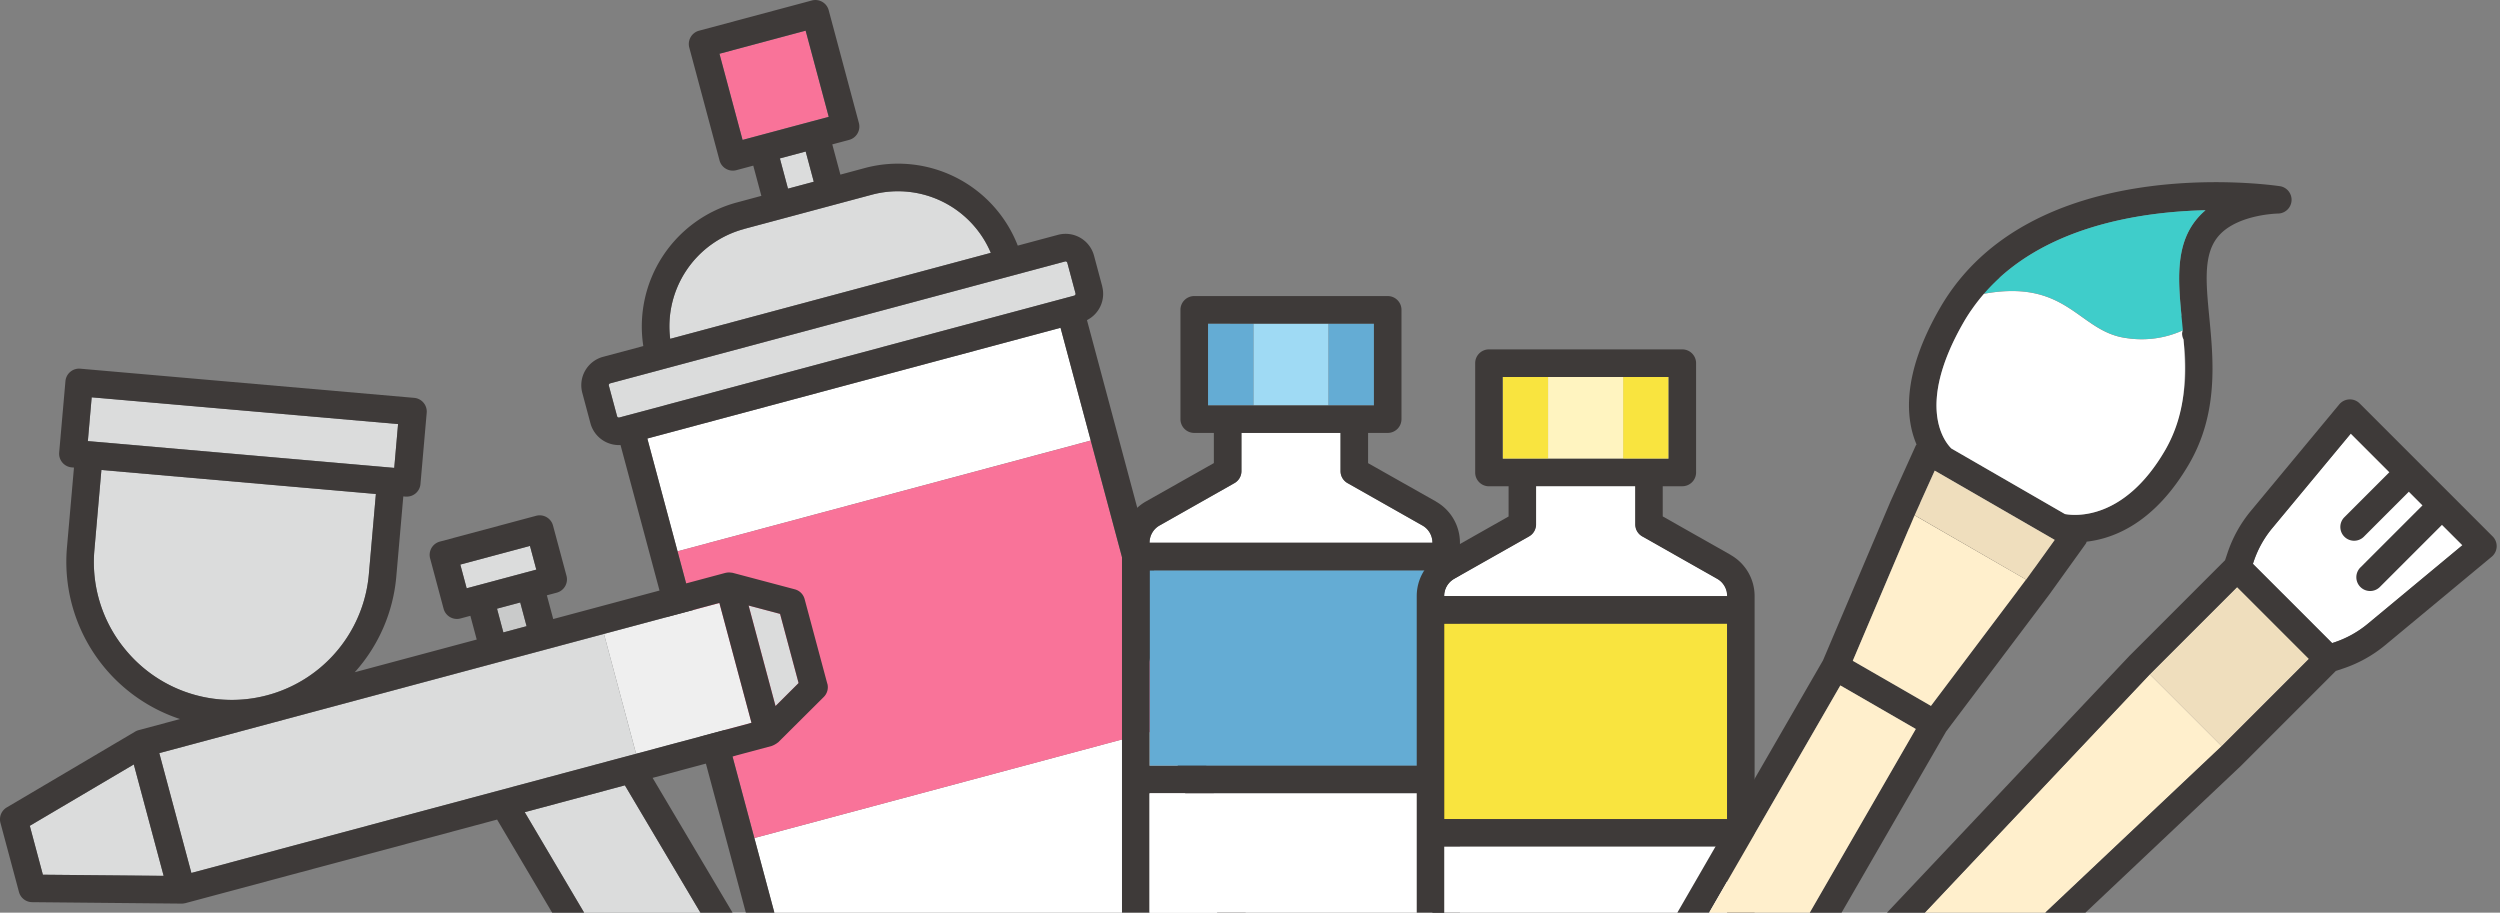 <svg xmlns="http://www.w3.org/2000/svg" xmlns:xlink="http://www.w3.org/1999/xlink" width="189" height="69" viewBox="0 0 189 69"><rect x="0" y="0" width="189" height="69" fill="#808080" stroke="none"/><defs><clipPath id="a"><rect width="189" height="69" transform="translate(1316 140)" fill="none"/></clipPath><clipPath id="b"><rect width="188.748" height="90.63" fill="rgba(0,0,0,0)"/></clipPath></defs><g transform="translate(-1316 -140)" clip-path="url(#a)"><g transform="translate(1316 140)"><path d="M31.831,3.1l6.514-1.745,1.745,6.514-1.275.342L34.852,9.273l-1.276.342Z" transform="translate(22.561 0.962)" fill="#f97399"/><rect width="2.019" height="2.365" transform="translate(58.958 11.978) rotate(-15.013)" fill="#dbdcdc"/><g transform="translate(0 0)"><g clip-path="url(#b)"><path d="M35.251,11.314l2.86-.767,3.963-1.061,2.862-.767a7.621,7.621,0,0,1,8.978,4.4l-24.239,6.5a7.618,7.618,0,0,1,5.576-8.3" transform="translate(20.991 5.996)" fill="#dbdcdc"/><path d="M26.94,20.955a.139.139,0,0,1,.1-.171L61.43,11.569a.14.14,0,0,1,.169.1l.62,2.314a.137.137,0,0,1-.1.169l-.571.154L28.3,23.214l-.571.152a.137.137,0,0,1-.169-.1Z" transform="translate(19.091 8.197)" fill="#dbdcdc"/><path d="M70.816,46.063a.139.139,0,0,1-.1.171L36.327,55.449a.142.142,0,0,1-.171-.1l-.619-2.312a.138.138,0,0,1,.1-.171l.571-.154L69.456,43.8l.571-.152a.137.137,0,0,1,.169.1Z" transform="translate(25.184 30.937)" fill="#dbdcdc"/><rect width="32.34" height="18.651" transform="matrix(0.966, -0.259, 0.259, 0.966, 57.03, 63.353)" fill="#fff"/><rect width="32.34" height="8.826" transform="matrix(0.966, -0.259, 0.259, 0.966, 48.937, 33.152)" fill="#fff"/><rect width="32.34" height="22.44" transform="translate(51.222 41.678) rotate(-15)" fill="#f97399"/><path d="M65.1,21.638l-.62-2.314a2.225,2.225,0,0,0-2.722-1.572l-3.042.815A9.711,9.711,0,0,0,47.161,12.7l-1.854.5-.613-2.285,1.276-.342A1.043,1.043,0,0,0,46.706,9.3L44.422.772A1.041,1.041,0,0,0,43.147.036L34.62,2.32A1.041,1.041,0,0,0,33.884,3.6l2.285,8.527a1.041,1.041,0,0,0,1.275.736l1.276-.342.612,2.285-1.854.5a9.708,9.708,0,0,0-7.071,10.854l-3.043.815a2.224,2.224,0,0,0-1.57,2.722L26.411,32a2.23,2.23,0,0,0,2.274,1.644l12.944,48.3a2.23,2.23,0,0,0-1.148,2.561l.62,2.314A2.227,2.227,0,0,0,43.824,88.4l34.391-9.215a2.228,2.228,0,0,0,1.572-2.724l-.62-2.312A2.227,2.227,0,0,0,76.892,72.5L63.948,24.2a2.224,2.224,0,0,0,1.148-2.56M36.165,4.063l6.514-1.746,1.746,6.514-1.276.342-3.963,1.061-1.275.342Zm4.568,7.913,1.95-.523.612,2.285-1.95.523ZM38.016,17.31l2.862-.766,3.961-1.063,2.862-.766a7.62,7.62,0,0,1,8.978,4.4l-24.239,6.5a7.621,7.621,0,0,1,5.576-8.3M27.8,29.152a.141.141,0,0,1,.1-.171l34.391-9.215a.139.139,0,0,1,.171.1l.619,2.312a.139.139,0,0,1-.1.171l-.571.154L29.166,31.409l-.571.154a.14.14,0,0,1-.171-.1ZM74.867,73,43.631,81.368,30.711,33.152l31.238-8.37Zm2.907,4a.138.138,0,0,1-.1.171L43.284,86.385a.137.137,0,0,1-.169-.1l-.62-2.312a.138.138,0,0,1,.1-.171l.571-.154,33.251-8.908.571-.154a.137.137,0,0,1,.169.1Z" transform="translate(18.227 0.001)" fill="#3e3a39"/><rect width="5.682" height="6.184" transform="translate(94.757 24.461)" fill="#9fdaf4"/><rect width="21.38" height="14.777" transform="translate(86.908 43.114)" fill="#64acd4"/><path d="M51.612,26.153l5.663-3.206a1.039,1.039,0,0,0,.53-.906v-2.89H65.3v2.89a1.041,1.041,0,0,0,.528.906l5.663,3.206a1.486,1.486,0,0,1,.754,1.292v.01H50.86v-.01a1.488,1.488,0,0,1,.752-1.292" transform="translate(36.048 13.575)" fill="#fff"/><path d="M53.446,14.314V20.5h3.43V14.314Z" transform="translate(37.881 10.146)" fill="#64acd4"/><path d="M58.778,14.314V20.5h3.43V14.314Z" transform="translate(41.661 10.146)" fill="#64acd4"/><path d="M73.378,28.632l-5.135-2.9V23.446h1.483A1.042,1.042,0,0,0,70.768,22.4V14.137A1.041,1.041,0,0,0,69.726,13.1H55.1a1.041,1.041,0,0,0-1.042,1.041V22.4A1.042,1.042,0,0,0,55.1,23.446h1.483v2.281l-5.135,2.9a3.575,3.575,0,0,0-1.81,3.1V63.718a1.041,1.041,0,0,0,1.041,1.041H74.147a1.04,1.04,0,0,0,1.041-1.041V31.737a3.575,3.575,0,0,0-1.81-3.1m-21.654,5.2H73.1V48.609H51.724Zm4.419-18.653H68.685v6.184H56.143ZM52.476,30.447l5.665-3.206a1.041,1.041,0,0,0,.528-.906v-2.89H66.16v2.89a1.039,1.039,0,0,0,.53.906l5.661,3.206a1.483,1.483,0,0,1,.754,1.29v.012H51.724v-.012a1.485,1.485,0,0,1,.752-1.29m-.752,20.246H73.1V62.676H51.724Z" transform="translate(35.184 9.283)" fill="#3e3a39"/><rect width="21.38" height="11.984" transform="translate(86.908 59.975)" fill="#fff"/><rect width="21.38" height="14.777" transform="translate(109.184 47.145)" fill="#fccf00"/><path d="M64.648,28.513l5.663-3.206a1.039,1.039,0,0,0,.53-.906v-2.89h7.491V24.4a1.041,1.041,0,0,0,.528.906l5.663,3.206a1.486,1.486,0,0,1,.754,1.292v.01H63.9V29.8a1.488,1.488,0,0,1,.752-1.292" transform="translate(45.288 15.248)" fill="#fff"/><rect width="5.682" height="6.184" transform="translate(117.032 28.492)" fill="#fff4c0"/><path d="M66.482,16.673v6.184h3.43V16.673Z" transform="translate(47.121 11.818)" fill="#dbdcdc"/><path d="M71.814,16.673v6.184h3.43V16.673Z" transform="translate(50.9 11.818)" fill="#dbdcdc"/><rect width="21.38" height="14.777" transform="translate(109.184 47.145)" fill="#f9e43f"/><path d="M64.648,28.513l5.663-3.206a1.039,1.039,0,0,0,.53-.906v-2.89h7.491V24.4a1.041,1.041,0,0,0,.528.906l5.663,3.206a1.486,1.486,0,0,1,.754,1.292v.01H63.9V29.8a1.488,1.488,0,0,1,.752-1.292" transform="translate(45.288 15.248)" fill="#fff"/><path d="M66.482,16.673v6.184h3.43V16.673Z" transform="translate(47.121 11.818)" fill="#f9e43f"/><path d="M71.814,16.673v6.184h3.43V16.673Z" transform="translate(50.9 11.818)" fill="#f9e43f"/><path d="M86.414,30.993l-5.135-2.907V25.805h1.483A1.042,1.042,0,0,0,83.8,24.763V16.5a1.042,1.042,0,0,0-1.042-1.041H68.137A1.041,1.041,0,0,0,67.1,16.5v8.267a1.042,1.042,0,0,0,1.041,1.042h1.485v2.281l-5.135,2.907a3.57,3.57,0,0,0-1.81,3.1V66.077a1.042,1.042,0,0,0,1.041,1.042H87.183a1.041,1.041,0,0,0,1.041-1.042V34.1a3.57,3.57,0,0,0-1.81-3.1m-21.654,5.2H86.14V50.968H64.76Zm4.419-18.653H81.721v6.184H69.179ZM65.512,32.806,71.176,29.6a1.041,1.041,0,0,0,.528-.906v-2.89H79.2v2.89a1.039,1.039,0,0,0,.53.906l5.661,3.206a1.485,1.485,0,0,1,.754,1.29v.012H64.76V34.1a1.487,1.487,0,0,1,.752-1.29M64.76,53.051H86.14V65.035H64.76Z" transform="translate(44.424 10.955)" fill="#3e3a39"/><rect width="21.38" height="11.984" transform="translate(109.184 64.006)" fill="#fff"/><path d="M115.516,27.622l-7.161,5.945a7.8,7.8,0,0,1-2.527,1.4l-.162.055-5.993-5.993.055-.162a7.77,7.77,0,0,1,1.4-2.527l5.945-7.161Z" transform="translate(70.645 13.596)" fill="#fff"/><path d="M77,63.136A2.523,2.523,0,0,0,80.569,66.7l33.3-31.44-5.43-5.429Z" transform="translate(54.086 21.146)" fill="#ffefcc"/><path d="M100.544,38l0,0,6.6-6.6-5.43-5.429-6.6,6.6h0Z" transform="translate(67.414 18.41)" fill="#efdebd"/><path d="M135.222,28.029,125.165,17.973a1.032,1.032,0,0,0-.784-.3,1.045,1.045,0,0,0-.754.376l-6.673,8.04a9.848,9.848,0,0,0-1.779,3.2l-.181.54-7.16,7.161-.009.01-.014.01L76.353,70.33a4.606,4.606,0,0,0,6.512,6.512L116.189,45.38l.01-.012.012-.009,7.158-7.16.542-.179a9.916,9.916,0,0,0,3.2-1.779l8.04-6.674a1.041,1.041,0,0,0,.072-1.538M114.759,43.866,81.434,75.326a2.523,2.523,0,0,1-3.566-3.566l31.46-33.325,6.577-6.575,5.429,5.429Zm11.02-9.227a7.819,7.819,0,0,1-2.527,1.4l-.162.055L117.1,30.105l.055-.162a7.833,7.833,0,0,1,1.4-2.527l5.945-7.161,2.919,2.919L123.993,26.6a1.042,1.042,0,0,0,1.473,1.473l3.426-3.428,1.032,1.034-4.679,4.679a1.042,1.042,0,1,0,1.473,1.473l4.679-4.679,1.543,1.541Z" transform="translate(53.221 12.523)" fill="#3e3a39"/><path d="M4.176,17.578,27.34,19.6l-.29,3.312-.167-.015-22.826-2h0l-.167-.015Z" transform="translate(2.755 12.46)" fill="#dbdcdc"/><path d="M4.193,26.851l.53-6.058,20.751,1.815-.531,6.058a10.414,10.414,0,1,1-20.75-1.815" transform="translate(2.943 14.738)" fill="#dbdcdc"/><path d="M20.365,25.562l5.266-1.411.48,1.793-.748.2-3.77,1.01-.748.2Z" transform="translate(14.435 17.118)" fill="#dbdcdc"/><rect width="1.818" height="1.856" transform="matrix(0.966, -0.258, 0.258, 0.966, 37.574, 46.015)" fill="#c9caca"/><path d="M1.318,38.462,9.18,33.82l2.257,8.424-9.13-.089Z" transform="translate(0.934 23.972)" fill="#dbdcdc"/><rect width="3.313" height="3.313" transform="translate(51.343 76.971) rotate(-29.99)" fill="#dbdcdc"/><path d="M38.551,47.825l-1.015.586-4.591,2.65v0l-.953.55L23.215,36.773l7.573-2.028Z" transform="translate(16.454 24.627)" fill="#dbdcdc"/><path d="M36.9,32.652l-1.745,1.736-2.035-7.6,2.379.632Z" transform="translate(23.475 18.989)" fill="#dbdcdc"/><rect width="9.035" height="9.381" transform="matrix(0.966, -0.259, 0.259, 0.966, 45.661, 47.926)" fill="#efefef"/><path d="M36.361,29.2l-3.77,1.01L7.047,37.056l2.426,9.06,33.618-9.009-2.426-9.06Z" transform="translate(4.995 19.88)" fill="#dbdcdc"/><path d="M62.543,40.124l-1.714-6.393a1.04,1.04,0,0,0-.738-.738l-4.7-1.247c-.029-.007-.058-.007-.087-.012a.815.815,0,0,0-.091-.01,1.018,1.018,0,0,0-.345.022h-.014L41.823,35.239l-.48-1.793.748-.2a1.042,1.042,0,0,0,.736-1.276l-1.02-3.8a1.042,1.042,0,0,0-1.275-.736l-7.278,1.95a1.039,1.039,0,0,0-.736,1.276l1.018,3.8a1.044,1.044,0,0,0,1.006.772,1.057,1.057,0,0,0,.27-.036l.748-.2.48,1.793-9.219,2.471a12.423,12.423,0,0,0,3.139-7.232l.53-6.059.169.015a.8.8,0,0,0,.091,0,1.038,1.038,0,0,0,1.037-.95l.472-5.388a1.042,1.042,0,0,0-.947-1.128L6.075,16.313a1.037,1.037,0,0,0-1.128.947l-.473,5.386a1.042,1.042,0,0,0,.947,1.129l.171.014L5.06,29.848A12.52,12.52,0,0,0,13.609,42.8l-3.112.834-.012.005a.966.966,0,0,0-.249.1L.511,49.482a1.043,1.043,0,0,0-.477,1.167l1.4,5.224a1.038,1.038,0,0,0,1,.771l11.29.109h.01a1.05,1.05,0,0,0,.255-.032l.015,0L37.58,50.4l9.6,16.228a1.043,1.043,0,0,0,.9.511,1.019,1.019,0,0,0,.519-.14l.945-.545,2.177,3.771a1.041,1.041,0,0,0,.9.521,1.028,1.028,0,0,0,.519-.14l4.674-2.7a1.044,1.044,0,0,0,.381-1.423l-2.177-3.773.943-.545a1.041,1.041,0,0,0,.376-1.432l-8-13.486,9.027-2.418c.022-.007.038-.022.06-.029a1,1,0,0,0,.186-.094.95.95,0,0,0,.167-.111.561.561,0,0,0,.053-.034l3.448-3.431a1.042,1.042,0,0,0,.27-1.008M6.931,18.478,30.094,20.5l-.29,3.312-.167-.014h0L6.641,21.789ZM9.544,37.623a10.333,10.333,0,0,1-2.408-7.594l.53-6.058,20.75,1.815-.53,6.059A10.4,10.4,0,0,1,9.544,37.623m25.256-6.5,5.265-1.411.48,1.793-.747.2h0l-3.77,1.01-.748.2Zm3.255,5.128-.48-1.794.261-.07,1.493-.4.48,1.793-1.734.465ZM3.242,54.569l-.989-3.7,7.862-4.639,2.257,8.423Zm50.969,9.186,1.658,2.869L53,68.282l-1.656-2.871.034-.019ZM55,60.891l-6.56,3.788L39.67,49.841l7.572-2.03ZM14.469,54.435l-2.426-9.06,26.1-7,3.211-.86,13.031-3.491,2.426,9.06ZM58.63,41.818l-2.035-7.6,2.379.631,1.4,5.229Z" transform="translate(0 11.56)" fill="#3e3a39"/><path d="M122.723,8.362c-.767-.114-18.841-2.647-25.685,9.207-2.939,5.09-2.584,8.424-1.774,10.321a.819.819,0,0,0-.055.073l-1.953,4.321,0,.014-.007.009L88.191,44.213,73.452,69.741l-3.248,4.7a1.041,1.041,0,0,0,.335,1.5l8.32,4.8a1.046,1.046,0,0,0,.521.14,1.073,1.073,0,0,0,.311-.048,1.042,1.042,0,0,0,.631-.55l2.437-5.15L97.5,49.588l7.78-10.33.005-.009.01-.01,2.768-3.855a1.03,1.03,0,0,0,.063-.147C110.2,35,113.3,33.8,115.892,29.318c2.2-3.816,1.816-7.807,1.507-11.015-.265-2.753-.475-4.928.783-6.271,1.446-1.543,4.371-1.6,4.4-1.6a1.041,1.041,0,0,0,.144-2.071m-5.613,1.82a5.3,5.3,0,0,0-.449.427c-1.825,1.948-1.646,4.653-1.37,7.536a6.221,6.221,0,0,1-4.028.668,6.344,6.344,0,0,1-2.874-1.41,9.211,9.211,0,0,0-6.873-2.11c4.434-4.048,11.006-5,15.594-5.111M78.922,78.365,72.56,74.693l2.08-3.007,5.846,3.375Zm2.534-5.15L78.6,71.568l-2.85-1.646L89.5,46.107l5.031,2.9.673.388Zm14.9-25.562-5.911-3.411L94.7,34.205l8.207,4.74Zm7.8-10.4-8.612-4.973,1.09-2.416L105.7,35.1Zm9.931-8.981c-3.124,5.412-6.9,5.007-7.6,4.875L97.908,28.2c-.39-.369-2.828-3.069.935-9.586.167-.292.355-.56.54-.834,4.352-1.128,6.03.062,7.794,1.321a8.173,8.173,0,0,0,3.811,1.781,9.921,9.921,0,0,0,1.312.089,8.245,8.245,0,0,0,3.187-.617,13.377,13.377,0,0,1-1.4,7.925" transform="translate(49.627 5.713)" fill="#3e3a39"/><path d="M77.868,51.974,71.506,48.3l2.08-3.006,2.922,1.687,2.924,1.688Z" transform="translate(50.682 32.104)" fill="#efdebd"/><path d="M79.077,57.433l-2.852-1.646-2.85-1.647L87.125,30.325l2.852,1.646,2.85,1.647Z" transform="translate(52.006 21.494)" fill="#ffefcc"/><path d="M98.541,18.964a7.508,7.508,0,0,0,4.265-.578l.005-.021c-.024-.249-.048-.5-.072-.745-.291-3.016-.566-5.865,1.336-7.895a5.019,5.019,0,0,1,.449-.425c-5.01.118-12.378,1.254-16.751,6.316,6.345-1.15,7.153,2.866,10.767,3.347" transform="translate(62.212 6.593)" fill="#3fcdca"/><path d="M86.813,24.785l8.573,4.95c.7.13,4.475.543,7.6-4.873,1.581-2.736,1.584-5.639,1.37-8.322a1.03,1.03,0,0,1-.113-.451.916.916,0,0,1,.048-.238,7.52,7.52,0,0,1-4.265.579c-3.616-.484-4.422-4.5-10.767-3.347A13.749,13.749,0,0,0,87.746,15.2c-3.773,6.534-1.312,9.231-.933,9.59" transform="translate(60.724 9.128)" fill="#fff"/><path d="M93.2,28.978h0l2.1-2.92-9.07-5.236-1.47,3.254-.05.118,8.429,4.867Z" transform="translate(60.037 14.759)" fill="#efdebd"/><path d="M84.925,35.5l2.954,1.705,7.192-9.547L86.643,22.8l-4.672,11Z" transform="translate(58.099 16.157)" fill="#ffefcc"/></g></g></g></g></svg>